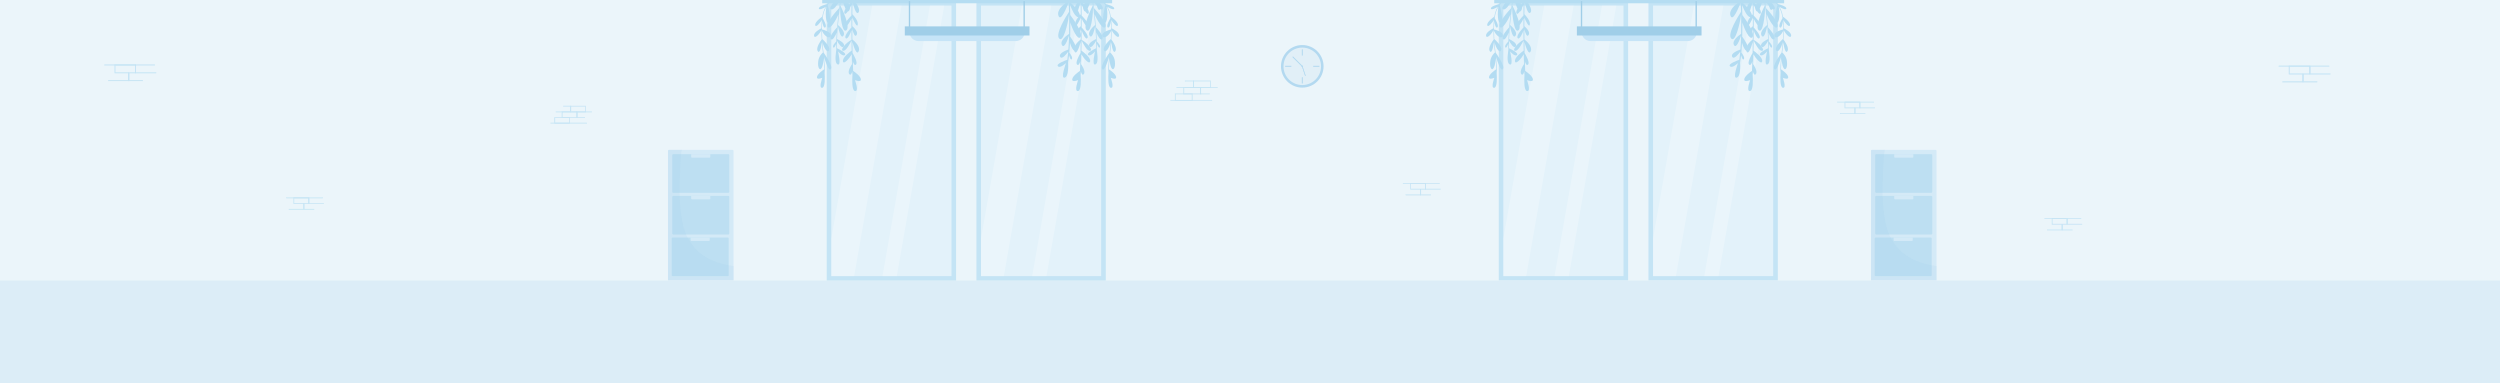 <?xml version="1.0" encoding="utf-8"?>
<!-- Generator: Adobe Illustrator 25.2.1, SVG Export Plug-In . SVG Version: 6.00 Build 0)  -->
<svg version="1.1" id="BG" xmlns="http://www.w3.org/2000/svg" xmlns:xlink="http://www.w3.org/1999/xlink" x="0px" y="0px"
	 viewBox="0 0 6339.7 971.7" style="enable-background:new 0 0 6339.7 971.7;" xml:space="preserve">
<style type="text/css">
	.st0{fill:#EBF5FA;}
	.st1{fill:#D4EAF7;}
	.st2{fill:#BDDFF2;}
	.st3{opacity:0.12;fill:#91C6E3;}
	.st4{fill:#C4E4F5;}
	.st5{fill:#E3F2FA;}
	.st6{opacity:0.25;fill:#FFFFFF;}
	.st7{fill:#B3DCF2;}
	.st8{fill:#B5DDF2;}
	.st9{fill:#C6E4F7;}
	.st10{fill:#A0CEE8;}
	.st11{fill:#DCEDF7;}
	.st12{fill:#B3D9F0;}
	.st13{fill:#E1EFF7;}
	.st14{fill:#B3D9F0;stroke:#B3D9F0;stroke-width:1.095;stroke-miterlimit:10;}
	.st15{opacity:0.7;}
	.st16{fill:#B3DCF2;stroke:#B3DCF2;stroke-width:0.455;stroke-miterlimit:10;}
	.st17{fill:#B3DCF2;stroke:#B3DCF2;stroke-width:0.375;stroke-miterlimit:10;}
</style>
<rect x="-14.3" y="-2" class="st0" width="6368.4" height="975.7"/>
<g>
	<path class="st1" d="M1860.2,711.4h-166.3V382.5c0-1.4,1.1-2.5,2.5-2.5h161.2c1.4,0,2.5,1.1,2.5,2.5V711.4z"/>
	<path class="st2" d="M1846.9,489h-139.6c-1.4,0-2.5-1.1-2.5-2.5v-93c0-1.4,1.1-2.5,2.5-2.5h139.6c1.4,0,2.5,1.1,2.5,2.5v93
		C1849.4,487.9,1848.3,489,1846.9,489z"/>
	<path class="st2" d="M1846.9,594.7h-139.6c-1.4,0-2.5-1.1-2.5-2.5v-93c0-1.4,1.1-2.5,2.5-2.5h139.6c1.4,0,2.5,1.1,2.5,2.5v93
		C1849.4,593.5,1848.3,594.7,1846.9,594.7z"/>
	<path class="st2" d="M1845.4,700.3h-139.6c-1.4,0-2.5-1.1-2.5-2.5v-93c0-1.4,1.1-2.5,2.5-2.5h139.6c1.4,0,2.5,1.1,2.5,2.5v93
		C1848,699.2,1846.8,700.3,1845.4,700.3z"/>
	<path class="st1" d="M1799.6,399.8h-45.1c-0.9,0-1.7-0.8-1.7-1.7V391h48.5v7.1C1801.3,399,1800.6,399.8,1799.6,399.8z"/>
	<path class="st1" d="M1799.6,505.4h-45.1c-0.9,0-1.7-0.8-1.7-1.7v-7.1h48.5v7.1C1801.3,504.6,1800.6,505.4,1799.6,505.4z"/>
	<path class="st1" d="M1798.2,611H1753c-0.9,0-1.7-0.8-1.7-1.7v-7.1h48.5v7.1C1799.9,610.2,1799.1,611,1798.2,611z"/>
	<path class="st3" d="M1809.5,661.6c-19.2-7.7-37.4-20-50.5-36.1c-8.9-10.9-15.4-21.9-20.6-35c-4.6-11.4-7.3-23.8-9.4-35.9
		c-4.9-28-6.2-56.1-5.7-84.4c0.3-13.2,0.8-26.4,1.4-39.6c0.7-15.5,1.2-31.1,3.4-46.4c0.2-1.5,0.7-2.9,1.3-4.3h-33.6
		c-1,0-1.8,0.8-1.8,1.8v329.6h166.3v-36.7C1842.9,672.5,1826,668.2,1809.5,661.6z"/>
</g>
<g>
	<path class="st1" d="M4910.9,711.4h-166.3V382.5c0-1.4,1.1-2.5,2.5-2.5h161.2c1.4,0,2.5,1.1,2.5,2.5V711.4z"/>
	<path class="st2" d="M4897.5,489h-139.6c-1.4,0-2.5-1.1-2.5-2.5v-93c0-1.4,1.1-2.5,2.5-2.5h139.6c1.4,0,2.5,1.1,2.5,2.5v93
		C4900.1,487.9,4898.9,489,4897.5,489z"/>
	<path class="st2" d="M4897.5,594.7h-139.6c-1.4,0-2.5-1.1-2.5-2.5v-93c0-1.4,1.1-2.5,2.5-2.5h139.6c1.4,0,2.5,1.1,2.5,2.5v93
		C4900.1,593.5,4898.9,594.7,4897.5,594.7z"/>
	<path class="st2" d="M4896.1,700.3h-139.6c-1.4,0-2.5-1.1-2.5-2.5v-93c0-1.4,1.1-2.5,2.5-2.5h139.6c1.4,0,2.5,1.1,2.5,2.5v93
		C4898.6,699.2,4897.5,700.3,4896.1,700.3z"/>
	<path class="st1" d="M4850.3,399.8h-45.1c-0.9,0-1.7-0.8-1.7-1.7V391h48.5v7.1C4852,399,4851.2,399.8,4850.3,399.8z"/>
	<path class="st1" d="M4850.3,505.4h-45.1c-0.9,0-1.7-0.8-1.7-1.7v-7.1h48.5v7.1C4852,504.6,4851.2,505.4,4850.3,505.4z"/>
	<path class="st1" d="M4848.8,611h-45.1c-0.9,0-1.7-0.8-1.7-1.7v-7.1h48.5v7.1C4850.6,610.2,4849.8,611,4848.8,611z"/>
	<path class="st3" d="M4860.2,661.6c-19.2-7.7-37.4-20-50.5-36.1c-8.9-10.9-15.4-21.9-20.6-35c-4.6-11.4-7.3-23.8-9.4-35.9
		c-4.9-28-6.2-56.1-5.7-84.4c0.3-13.2,0.8-26.4,1.4-39.6c0.7-15.5,1.2-31.1,3.4-46.4c0.2-1.5,0.7-2.9,1.3-4.3h-33.6
		c-1,0-1.8,0.8-1.8,1.8v329.6h166.3v-36.7C4893.5,672.5,4876.6,668.2,4860.2,661.6z"/>
</g>
<rect x="4180.3" y="3.8" class="st4" width="328" height="707.5"/>
<rect x="4191.9" y="14.1" class="st5" width="304.7" height="686.1"/>
<polygon class="st6" points="4321.8,700.3 4357.9,700.3 4478.3,14.1 4442.1,14.1 "/>
<polygon class="st6" points="4370.2,14.1 4295.6,14.1 4191.9,605.5 4191.9,700.3 4249.9,700.3 "/>
<rect x="3800.7" y="3.8" class="st4" width="328" height="707.5"/>
<rect x="3812.3" y="14.1" class="st5" width="304.7" height="686.1"/>
<polygon class="st6" points="3942.1,700.3 3978.3,700.3 4098.7,14.1 4062.5,14.1 "/>
<polygon class="st6" points="3990.6,14.1 3916,14.1 3812.3,605.5 3812.3,700.3 3870.2,700.3 "/>
<g>
	<g>
		<path class="st7" d="M4505.5,10.4c0.4,0.6,1,1.4,1.9,2.5c0,0,0,0,0,0c0,0.1-11.5,41.5-2.5,44.6c8.2,2.9,8.9-27.4,5.6-40.2
			c1.8,2.8,3.5,5.8,4.8,8.9c2.3,5.3,3.9,12.1,5,19.8c-1.7,2.7-11.9,20-6.8,23.6c4.2,2.9,6.9-8.5,7.6-16c0.6,6.8,0.9,13.9,0.9,21
			c-5.5,1.4-22.3,6.2-22.6,14.8c-0.4,9.6,14,6.8,22.6-11c0,7.1-0.3,14-0.7,20.4c-4,3.6-20.4,19-17.7,28c2.7,9,13-1.3,17.3-21.1
			c-0.8,11.3-1.8,19.9-2.3,22.6c-0.1,0.9-0.3,2-0.5,3.4v0c-0.1,0.5-0.1,1-0.2,1.6l0,0c0,0-25.5,34.3-18.2,42.2
			c5.2,5.6,12.9-17.3,17-31.1c-1.4,14.7-2.6,33.8-1.5,39.7l0.1,0c-0.9,13.2-1.5,37.3,5.8,38.5c10.1,1.7,0-25.2,0-25.2
			s12.3,4.9,13.4,0c1.9-8.2-15.3-19.8-18.1-21.6c0-7.3,0.7-17.7,1.5-27.1c0.9,20.2,6,26.2,7.9,26.8c2.4,0.8,7.4-4.1,5.7-19.7
			c-1.3-12.1-8.7-19.9-12-22.8c0.2-1.7,0.4-3.2,0.6-4.4c0.4-2.6,1.4-10.6,2.2-21.2c2,16.6,6.6,30.1,10.8,21.7
			c4.1-8.2-6.6-23.9-10.4-28.9c0.4-7.4,0.7-15.6,0.7-24c3.1,8.2,16.8,23.6,18.6,14.8c1.7-8.7-15.3-17.7-18.6-19.3
			c-0.1-7.1-0.4-14.3-1.1-21c3.8,6.8,15.4,20.6,16.8,13.1c1.6-8.5-17.9-21.6-17.9-21.6s0,0,0,0c-1-6.3-2.5-12-4.5-16.6
			c-1.3-3-2.8-5.8-4.6-8.5c7.2,4.9,18.2,9.2,17.8,4.1c-0.5-5.5-17.4-10-22.8-11.3c-0.2-0.3-0.3-0.4-0.4-0.4c-1.9-2.4-4-4.6-6-6.7
			h-2.4C4500.9,5.1,4503.3,7.7,4505.5,10.4z"/>
		<path class="st7" d="M4490.8,24.8c5.4,3,3.4-12.1,1.6-22h-5.2C4486.2,11,4486,22,4490.8,24.8z"/>
	</g>
	<g>
		<path class="st7" d="M4497.8,23.9c7.1-1,0.7-11.8-9.3-21.1H4478C4483.3,12.5,4491.4,24.8,4497.8,23.9z"/>
		<path class="st7" d="M4469.3,2.8h-10.8c-5.5,6.9-9.7,15.4-6,23C4457.9,36.6,4465,17.3,4469.3,2.8z"/>
		<path class="st7" d="M4475.9,2.8h-1.8c0.5,3.2,1,6.7,1.5,10.6c-4.3,8.5-26.4,53.5-15.9,63.2c11.6,10.7,15.8-44,15.8-44l0.6-15.4
			c1.8,13.3,3.7,29.5,5.2,46.2c-4,3.3-20.5,17.8-13.7,27.4c6.4,8.9,12.1-15.7,13.9-24.8c1,11.1,1.8,22.3,2.2,33
			c-4.2,2-22.1,10.8-17.2,18.6c4.7,7.5,14.6-9.1,17.3-14.1c0.2,6.6,0.2,12.9,0.1,18.8c-4.6,2.2-25.3,12.3-20.2,17.1
			c5.7,5.4,17.5-9.1,17.5-9.1s-9.2,37.1,0.8,33.1c10-4,3.3-35.4,3.7-36.2l-0.2-1c0.2-4.9,0.2-10.1,0.2-15.5
			c1.9,4.8,5.5,12.7,7.6,9.3c2.6-4-5.2-12.3-7.7-14.7c-0.2-7.4-0.6-15-1.1-22.8c3.6,9.2,11.2,22.4,15.1,16.2
			c4.3-7-11.9-25-16.1-29.4c-1-11.4-2.2-22.7-3.4-33.2c5.1,13.4,21.7,41.6,27.1,32c5.6-10-23.2-41.5-29-47.7
			C4477.5,13.8,4476.6,7.9,4475.9,2.8z"/>
	</g>
	<path class="st7" d="M4417.7,12.6c4.4,11.6,13,31.2,21.4,31c11.4-0.3-4.9-25.7-21.7-37.6c0-0.8-0.1-1.6-0.1-2.3
		c-2.7,0.5-5.5,1.1-8.1,2c-9.6,6.7-25.8,20.6-20.8,34.4c5.9,16.3,21.4-22.4,26-34.7c0.2,5.8,0.5,14.2,0.7,24.5
		c-6.8,10.5-35.4,55.8-25.1,67.6c11.6,13.3,23.1-47,23.1-47l2.2-14.2c0.3,14.5,0.4,31.8,0,49.6c-5.6,3.7-24.4,17.3-18.1,28.4
		c5.7,10.2,14.5-13.4,18-24.3c-0.3,12-0.8,24.1-1.7,35.6c-5.7,2-25.3,9.4-20.9,18.3c4.1,8.5,16.2-6.9,20.5-12.8
		c-0.6,7.1-1.3,14-2.2,20.4c-6.3,2.2-29,10.5-24.1,16.3c5.7,6.7,20.6-7.9,20.6-7.9s-14.9,40.2-3.3,37c10.3-2.8,8.8-30.9,8.6-38.1
		c1-5.8,1.8-12.1,2.5-18.7c1.6,5.6,4.3,13.3,7,10c3.2-3.9-3.5-13.2-6.3-16.8c0.7-7.9,1.2-16.2,1.6-24.6c3.1,10.6,9.5,24.6,14.3,18.4
		c5.5-7-9.1-27.8-13.7-34.1c0.3-12.4,0.5-24.7,0.4-36.1c4.6,16.1,18.7,46.8,25.7,37.2c7.3-10.2-19.2-47.1-25.9-56
		C4418.1,28.1,4417.9,19.4,4417.7,12.6z"/>
	<path class="st7" d="M4429.4,31.8c6.1,7.2,12.4-16.3,15.2-28.6c0.1,8.4,0.2,19.7,0.3,32.8c-3.8,3.9-15.5,16.8-13.8,26.3
		c1.6,9.3,10.6-10,13.9-17.5c0,6.8,0,14,0,21.5c-4.7,4.1-16.2,15.3-10.7,22.8c4.4,6.1,8.4-6,10.7-15.3c0,8.5-0.1,17.2-0.2,26.1
		c-5.7,4.6-21.6,18.7-15.8,30.5c5.1,10.4,12.3-11.6,15.7-24.1c-0.1,9.4-0.2,18.8-0.4,28.1c-3.1,5.2-14.6,25.3-8.3,29.7
		c3.4,2.3,6-2.6,7.8-9c-0.3,8.6-0.6,16.9-1,24.7c-4.2,2.8-21.4,14.8-19.4,23.4c1.3,5.4,14.8,0,14.8,0s-11.1,29.5,0,27.7
		c7.8-1.3,7.3-26.7,6.4-41.4c0.2-2.7,0.3-5.5,0.5-8.3c1.6,6.1,4.4,10.6,7.5,6.8c5.5-6.6-4.7-22.3-6.8-25.3
		c0.3-8.1,0.5-16.5,0.7-25.1c4.2,8.3,20.4,28,22.2,18c1.8-9.7-17.3-23.8-22.1-27.2c0.2-8.6,0.3-17.3,0.4-25.9
		c3.1,6.5,13.5,27.5,21.3,26.4c9.1-1.3-7-20.6-21.3-27.8c0.1-8.5,0.1-16.9,0.2-25c0,0.2,0.1,0.4,0.1,0.7
		c0.9,5.5,10.5,26.5,14.8,19.5c4.3-6.9-14.8-26.4-14.8-26.4s0,0.1-0.1,0.2c0-7.9,0-15.5,0-22.8c3,7.7,13.7,24.7,17.1,19
		c3.2-5.4-11.9-21.5-17.1-26.8c0-10.5-0.1-19.9-0.2-27.8c3.6,7.9,14.5,29.6,17.9,21.8c3.6-8.4-13.9-24.5-17.9-28.1
		c0-0.8,0-1.5,0-2.3h-8.7C4431.9,12.3,4424.4,25.9,4429.4,31.8z"/>
</g>
<g>
	<g>
		<path class="st7" d="M3805.1,10.4c-0.4,0.6-1,1.4-1.9,2.5c0,0,0,0,0,0c0,0.1,11.5,41.5,2.5,44.6c-8.2,2.9-8.9-27.4-5.6-40.2
			c-1.8,2.8-3.5,5.8-4.8,8.9c-2.3,5.3-3.9,12.1-5,19.8c1.7,2.7,11.9,20,6.8,23.6c-4.2,2.9-6.9-8.5-7.6-16c-0.6,6.8-0.9,13.9-0.9,21
			c5.5,1.4,22.3,6.2,22.6,14.8c0.4,9.6-14,6.8-22.6-11c0,7.1,0.3,14,0.7,20.4c4,3.6,20.4,19,17.7,28c-2.7,9-13-1.3-17.3-21.1
			c0.8,11.3,1.8,19.9,2.3,22.6c0.1,0.9,0.3,2,0.5,3.4v0c0.1,0.5,0.1,1,0.2,1.6l0,0c0,0,25.5,34.3,18.2,42.2
			c-5.2,5.6-12.9-17.3-17-31.1c1.4,14.7,2.6,33.8,1.5,39.7l-0.1,0c0.9,13.2,1.5,37.3-5.8,38.5c-10.1,1.7,0-25.2,0-25.2
			s-12.3,4.9-13.4,0c-1.9-8.2,15.3-19.8,18.1-21.6c0-7.3-0.7-17.7-1.5-27.1c-0.9,20.2-6,26.2-7.9,26.8c-2.4,0.8-7.4-4.1-5.7-19.7
			c1.3-12.1,8.7-19.9,12-22.8c-0.2-1.7-0.4-3.2-0.6-4.4c-0.4-2.6-1.4-10.6-2.2-21.2c-2,16.6-6.6,30.1-10.8,21.7
			c-4.1-8.2,6.6-23.9,10.4-28.9c-0.4-7.4-0.7-15.6-0.7-24c-3.1,8.2-16.8,23.6-18.6,14.8c-1.7-8.7,15.3-17.7,18.6-19.3
			c0.1-7.1,0.4-14.3,1.1-21c-3.8,6.8-15.4,20.6-16.8,13.1c-1.6-8.5,17.9-21.6,17.9-21.6s0,0,0,0c1-6.3,2.5-12,4.5-16.6
			c1.3-3,2.8-5.8,4.6-8.5c-7.2,4.9-18.2,9.2-17.8,4.1c0.5-5.5,17.4-10,22.8-11.3c0.2-0.3,0.3-0.4,0.4-0.4c1.9-2.4,4-4.6,6-6.7h2.4
			C3809.7,5.1,3807.3,7.7,3805.1,10.4z"/>
	</g>
	<g>
		<path class="st7" d="M3812.7,23.9c-7.1-1-0.7-11.8,9.3-21.1h10.5C3827.3,12.5,3819.2,24.8,3812.7,23.9z"/>
		<path class="st7" d="M3841.3,2.8h10.8c5.5,6.9,9.7,15.4,6,23C3852.7,36.6,3845.6,17.3,3841.3,2.8z"/>
		<path class="st7" d="M3834.7,2.8h1.8c-0.5,3.2-1,6.7-1.5,10.6c4.3,8.5,26.4,53.5,15.9,63.2c-11.6,10.7-15.8-44-15.8-44l-0.6-15.4
			c-1.8,13.3-3.7,29.5-5.2,46.2c4,3.3,20.5,17.8,13.7,27.4c-6.4,8.9-12.1-15.7-13.9-24.8c-1,11.1-1.8,22.3-2.2,33
			c4.2,2,22.1,10.8,17.2,18.6c-4.7,7.5-14.6-9.1-17.3-14.1c-0.2,6.6-0.2,12.9-0.1,18.8c4.6,2.2,25.3,12.3,20.2,17.1
			c-5.7,5.4-17.5-9.1-17.5-9.1s9.2,37.1-0.8,33.1c-10-4-3.3-35.4-3.7-36.2l0.2-1c-0.2-4.9-0.2-10.1-0.2-15.5
			c-1.9,4.8-5.5,12.7-7.6,9.3c-2.6-4,5.2-12.3,7.7-14.7c0.2-7.4,0.6-15,1.1-22.8c-3.6,9.2-11.2,22.4-15.1,16.2
			c-4.3-7,11.9-25,16.1-29.4c1-11.4,2.2-22.7,3.4-33.2c-5.1,13.4-21.7,41.6-27.1,32c-5.6-10,23.2-41.5,29-47.7
			C3833.1,13.8,3833.9,7.9,3834.7,2.8z"/>
	</g>
	<path class="st7" d="M3881.1,31.8c-6.1,7.2-12.4-16.3-15.2-28.6c-0.1,8.4-0.2,19.7-0.3,32.8c3.8,3.9,15.5,16.8,13.8,26.3
		c-1.6,9.3-10.6-10-13.9-17.5c0,6.8,0,14,0,21.5c4.7,4.1,16.2,15.3,10.7,22.8c-4.4,6.1-8.4-6-10.7-15.3c0,8.5,0.1,17.2,0.2,26.1
		c5.7,4.6,21.6,18.7,15.8,30.5c-5.1,10.4-12.3-11.6-15.7-24.1c0.1,9.4,0.3,18.8,0.4,28.1c3.1,5.2,14.6,25.3,8.3,29.7
		c-3.4,2.3-6-2.6-7.8-9c0.3,8.6,0.6,16.9,1,24.7c4.2,2.8,21.4,14.8,19.4,23.4c-1.2,5.4-14.8,0-14.8,0s11.1,29.5,0,27.7
		c-7.8-1.3-7.3-26.7-6.4-41.4c-0.2-2.7-0.3-5.5-0.5-8.3c-1.6,6.1-4.4,10.6-7.5,6.8c-5.5-6.6,4.7-22.3,6.8-25.3
		c-0.3-8.1-0.5-16.5-0.7-25.1c-4.2,8.3-20.4,28-22.2,18c-1.8-9.7,17.3-23.8,22.1-27.2c-0.2-8.6-0.3-17.3-0.4-25.9
		c-3.1,6.5-13.5,27.5-21.3,26.4c-9.1-1.3,7-20.6,21.3-27.8c-0.1-8.5-0.1-16.9-0.2-25c0,0.2-0.1,0.4-0.1,0.7
		c-0.9,5.5-10.5,26.5-14.8,19.5c-4.3-6.9,14.8-26.4,14.8-26.4s0,0.1,0.1,0.2c0-7.9,0-15.5,0-22.8c-3,7.7-13.7,24.7-17.1,19
		c-3.2-5.4,11.9-21.5,17.1-26.8c0-10.5,0.1-19.9,0.2-27.8c-3.6,7.9-14.5,29.6-17.9,21.8c-3.6-8.4,13.9-24.5,17.9-28.1
		c0-0.8,0-1.5,0-2.3h8.7C3878.7,12.3,3886.2,25.9,3881.1,31.8z"/>
</g>
<rect x="3789.2" class="st8" width="735.2" height="8.3"/>
<g>
	<path class="st9" d="M4204.6,81.1v-5.2h-92v5.2h-102c0,12.8,10.3,23.1,23.1,23.1H4280c12.8,0,23.1-10.3,23.1-23.1H4204.6z"/>
	<polygon class="st10" points="4303.1,66.9 4303.1,2.8 4299.6,2.8 4299.6,66.9 4012.3,66.9 4012.3,2.8 4008.8,2.8 4008.8,66.9 
		3998.8,66.9 3998.8,90 4314.9,90 4314.9,66.9 	"/>
</g>
<rect y="711.4" class="st11" width="6339.7" height="260.3"/>
<rect x="2476.1" y="3.8" class="st4" width="328" height="707.5"/>
<rect x="2487.7" y="14.1" class="st5" width="304.7" height="686.1"/>
<polygon class="st6" points="2617.5,700.3 2653.7,700.3 2774,14.1 2737.9,14.1 "/>
<polygon class="st6" points="2666,14.1 2591.4,14.1 2487.7,605.5 2487.7,700.3 2545.6,700.3 "/>
<rect x="2096.5" y="3.8" class="st4" width="328" height="707.5"/>
<rect x="2108.1" y="14.1" class="st5" width="304.7" height="686.1"/>
<polygon class="st6" points="2237.9,700.3 2274.1,700.3 2394.4,14.1 2358.3,14.1 "/>
<polygon class="st6" points="2286.4,14.1 2211.8,14.1 2108.1,605.5 2108.1,700.3 2166,700.3 "/>
<g>
	<g>
		<path class="st7" d="M2801.2,10.4c0.4,0.6,1,1.4,1.9,2.5c0,0,0,0,0,0c0,0.1-11.5,41.5-2.5,44.6c8.2,2.9,8.9-27.4,5.6-40.2
			c1.8,2.8,3.5,5.8,4.8,8.9c2.3,5.3,3.9,12.1,5,19.8c-1.7,2.7-11.9,20-6.8,23.6c4.2,2.9,6.9-8.5,7.6-16c0.6,6.8,0.9,13.9,0.9,21
			c-5.5,1.4-22.3,6.2-22.6,14.8c-0.4,9.6,14,6.8,22.6-11c0,7.1-0.3,14-0.7,20.4c-4,3.6-20.4,19-17.7,28c2.7,9,13-1.3,17.3-21.1
			c-0.8,11.3-1.8,19.9-2.3,22.6c-0.1,0.9-0.3,2-0.5,3.4v0c-0.1,0.5-0.1,1-0.2,1.6l0,0c0,0-25.5,34.3-18.2,42.2
			c5.2,5.6,12.9-17.3,17-31.1c-1.4,14.7-2.6,33.8-1.5,39.7l0.1,0c-0.9,13.2-1.5,37.3,5.8,38.5c10.1,1.7,0-25.2,0-25.2
			s12.3,4.9,13.4,0c1.9-8.2-15.3-19.8-18.1-21.6c0-7.3,0.7-17.7,1.5-27.1c0.9,20.2,6,26.2,7.9,26.8c2.4,0.8,7.4-4.1,5.7-19.7
			c-1.3-12.1-8.7-19.9-12-22.8c0.2-1.7,0.4-3.2,0.6-4.4c0.4-2.6,1.4-10.6,2.2-21.2c2,16.6,6.6,30.1,10.8,21.7
			c4.1-8.2-6.6-23.9-10.4-28.9c0.4-7.4,0.7-15.6,0.7-24c3.1,8.2,16.8,23.6,18.6,14.8c1.7-8.7-15.3-17.7-18.6-19.3
			c-0.1-7.1-0.4-14.3-1.1-21c3.8,6.8,15.4,20.6,16.8,13.1c1.6-8.5-17.9-21.6-17.9-21.6s0,0,0,0c-1-6.3-2.5-12-4.5-16.6
			c-1.3-3-2.8-5.8-4.6-8.5c7.2,4.9,18.2,9.2,17.8,4.1c-0.5-5.5-17.4-10-22.8-11.3c-0.2-0.3-0.3-0.4-0.4-0.4c-1.9-2.4-4-4.6-6-6.7
			h-2.4C2796.7,5.1,2799,7.7,2801.2,10.4z"/>
		<path class="st7" d="M2786.6,24.8c5.4,3,3.4-12.1,1.6-22h-5.2C2782,11,2781.8,22,2786.6,24.8z"/>
	</g>
	<g>
		<path class="st7" d="M2793.6,23.9c7.1-1,0.7-11.8-9.3-21.1h-10.5C2779.1,12.5,2787.1,24.8,2793.6,23.9z"/>
		<path class="st7" d="M2765.1,2.8h-10.8c-5.5,6.9-9.7,15.4-6,23C2753.6,36.6,2760.8,17.3,2765.1,2.8z"/>
		<path class="st7" d="M2771.7,2.8h-1.8c0.5,3.2,1,6.7,1.5,10.6c-4.3,8.5-26.4,53.5-15.9,63.2c11.6,10.7,15.8-44,15.8-44l0.6-15.4
			c1.8,13.3,3.7,29.5,5.2,46.2c-4,3.3-20.5,17.8-13.7,27.4c6.4,8.9,12.1-15.7,13.9-24.8c1,11.1,1.8,22.3,2.2,33
			c-4.2,2-22.1,10.8-17.2,18.6c4.7,7.5,14.6-9.1,17.3-14.1c0.2,6.6,0.2,12.9,0.1,18.8c-4.6,2.2-25.3,12.3-20.2,17.1
			c5.7,5.4,17.5-9.1,17.5-9.1s-9.2,37.1,0.8,33.1c10-4,3.3-35.4,3.7-36.2l-0.2-1c0.2-4.9,0.2-10.1,0.2-15.5
			c1.9,4.8,5.5,12.7,7.6,9.3c2.6-4-5.2-12.3-7.7-14.7c-0.2-7.4-0.6-15-1.1-22.8c3.6,9.2,11.2,22.4,15.1,16.2
			c4.3-7-11.9-25-16.1-29.4c-1-11.4-2.2-22.7-3.4-33.2c5.1,13.4,21.7,41.6,27.1,32c5.6-10-23.2-41.5-29-47.7
			C2773.2,13.8,2772.4,7.9,2771.7,2.8z"/>
	</g>
	<path class="st7" d="M2713.5,12.6c4.4,11.6,13,31.2,21.4,31c11.4-0.3-4.9-25.7-21.7-37.6c0-0.8-0.1-1.6-0.1-2.3
		c-2.7,0.5-5.5,1.1-8.1,2c-9.6,6.7-25.8,20.6-20.8,34.4c5.9,16.3,21.4-22.4,26-34.7c0.2,5.8,0.5,14.2,0.7,24.5
		c-6.8,10.5-35.4,55.8-25.1,67.6c11.6,13.3,23.1-47,23.1-47l2.2-14.2c0.3,14.5,0.4,31.8,0,49.6c-5.6,3.7-24.4,17.3-18.1,28.4
		c5.7,10.2,14.5-13.4,18-24.3c-0.3,12-0.8,24.1-1.7,35.6c-5.7,2-25.3,9.4-20.9,18.3c4.1,8.5,16.2-6.9,20.5-12.8
		c-0.6,7.1-1.3,14-2.2,20.4c-6.3,2.2-29,10.5-24.1,16.3c5.7,6.7,20.6-7.9,20.6-7.9s-14.9,40.2-3.3,37c10.3-2.8,8.8-30.9,8.6-38.1
		c1-5.8,1.8-12.1,2.5-18.7c1.6,5.6,4.3,13.3,7,10c3.2-3.9-3.5-13.2-6.3-16.8c0.7-7.9,1.2-16.2,1.6-24.6c3.1,10.6,9.5,24.6,14.3,18.4
		c5.5-7-9.1-27.8-13.7-34.1c0.3-12.4,0.5-24.7,0.4-36.1c4.6,16.1,18.7,46.8,25.7,37.2c7.3-10.2-19.2-47.1-25.9-56
		C2713.9,28.1,2713.7,19.4,2713.5,12.6z"/>
	<path class="st7" d="M2725.2,31.8c6.1,7.2,12.4-16.3,15.2-28.6c0.1,8.4,0.2,19.7,0.3,32.8c-3.8,3.9-15.5,16.8-13.8,26.3
		c1.6,9.3,10.6-10,13.9-17.5c0,6.8,0,14,0,21.5c-4.7,4.1-16.2,15.3-10.7,22.8c4.4,6.1,8.4-6,10.7-15.3c0,8.5-0.1,17.2-0.2,26.1
		c-5.7,4.6-21.6,18.7-15.8,30.5c5.1,10.4,12.3-11.6,15.7-24.1c-0.1,9.4-0.2,18.8-0.4,28.1c-3.1,5.2-14.6,25.3-8.3,29.7
		c3.4,2.3,6-2.6,7.8-9c-0.3,8.6-0.6,16.9-1,24.7c-4.2,2.8-21.4,14.8-19.4,23.4c1.3,5.4,14.8,0,14.8,0s-11.1,29.5,0,27.7
		c7.8-1.3,7.3-26.7,6.4-41.4c0.2-2.7,0.3-5.5,0.5-8.3c1.6,6.1,4.4,10.6,7.5,6.8c5.5-6.6-4.7-22.3-6.8-25.3
		c0.3-8.1,0.5-16.5,0.7-25.1c4.2,8.3,20.4,28,22.2,18c1.8-9.7-17.3-23.8-22.1-27.2c0.2-8.6,0.3-17.3,0.4-25.9
		c3.1,6.5,13.5,27.5,21.3,26.4c9.1-1.3-7-20.6-21.3-27.8c0.1-8.5,0.1-16.9,0.2-25c0,0.2,0.1,0.4,0.1,0.7
		c0.9,5.5,10.5,26.5,14.8,19.5c4.3-6.9-14.8-26.4-14.8-26.4s0,0.1-0.1,0.2c0-7.9,0-15.5,0-22.8c3,7.7,13.7,24.7,17.1,19
		c3.2-5.4-11.9-21.5-17.1-26.8c0-10.5-0.1-19.9-0.2-27.8c3.6,7.9,14.5,29.6,17.9,21.8c3.6-8.4-13.9-24.5-17.9-28.1
		c0-0.8,0-1.5,0-2.3h-8.7C2727.6,12.3,2720.2,25.9,2725.2,31.8z"/>
</g>
<g>
	<g>
		<path class="st7" d="M2100.9,10.4c-0.4,0.6-1,1.4-1.9,2.5c0,0,0,0,0,0c0,0.1,11.5,41.5,2.5,44.6c-8.2,2.9-8.9-27.4-5.6-40.2
			c-1.8,2.8-3.5,5.8-4.8,8.9c-2.3,5.3-3.9,12.1-5,19.8c1.7,2.7,11.9,20,6.8,23.6c-4.2,2.9-6.9-8.5-7.6-16c-0.6,6.8-0.9,13.9-0.9,21
			c5.5,1.4,22.3,6.2,22.6,14.8c0.4,9.6-14,6.8-22.6-11c0,7.1,0.3,14,0.7,20.4c4,3.6,20.4,19,17.7,28c-2.7,9-13-1.3-17.3-21.1
			c0.8,11.3,1.8,19.9,2.3,22.6c0.1,0.9,0.3,2,0.5,3.4v0c0.1,0.5,0.1,1,0.2,1.6l0,0c0,0,25.5,34.3,18.2,42.2
			c-5.2,5.6-12.9-17.3-17-31.1c1.4,14.7,2.6,33.8,1.5,39.7l-0.1,0c0.9,13.2,1.5,37.3-5.8,38.5c-10.1,1.7,0-25.2,0-25.2
			s-12.3,4.9-13.4,0c-1.9-8.2,15.3-19.8,18.1-21.6c0-7.3-0.7-17.7-1.5-27.1c-0.9,20.2-6,26.2-7.9,26.8c-2.4,0.8-7.4-4.1-5.7-19.7
			c1.3-12.1,8.7-19.9,12-22.8c-0.2-1.7-0.4-3.2-0.6-4.4c-0.4-2.6-1.4-10.6-2.2-21.2c-2,16.6-6.6,30.1-10.8,21.7
			c-4.1-8.2,6.6-23.9,10.4-28.9c-0.4-7.4-0.7-15.6-0.7-24c-3.1,8.2-16.8,23.6-18.6,14.8c-1.7-8.7,15.3-17.7,18.6-19.3
			c0.1-7.1,0.4-14.3,1.1-21c-3.8,6.8-15.4,20.6-16.8,13.1c-1.6-8.5,17.9-21.6,17.9-21.6s0,0,0,0c1-6.3,2.5-12,4.5-16.6
			c1.3-3,2.8-5.8,4.6-8.5c-7.2,4.9-18.2,9.2-17.8,4.1c0.5-5.5,17.4-10,22.8-11.3c0.2-0.3,0.3-0.4,0.4-0.4c1.9-2.4,4-4.6,6-6.7h2.4
			C2105.4,5.1,2103.1,7.7,2100.9,10.4z"/>
	</g>
	<g>
		<path class="st7" d="M2108.5,23.9c-7.1-1-0.7-11.8,9.3-21.1h10.5C2123.1,12.5,2115,24.8,2108.5,23.9z"/>
		<path class="st7" d="M2137.1,2.8h10.8c5.5,6.9,9.7,15.4,6,23C2148.5,36.6,2141.3,17.3,2137.1,2.8z"/>
		<path class="st7" d="M2130.4,2.8h1.8c-0.5,3.2-1,6.7-1.5,10.6c4.3,8.5,26.4,53.5,15.9,63.2c-11.6,10.7-15.8-44-15.8-44l-0.6-15.4
			c-1.8,13.3-3.7,29.5-5.2,46.2c4,3.3,20.5,17.8,13.7,27.4c-6.4,8.9-12.1-15.7-13.9-24.8c-1,11.1-1.8,22.3-2.2,33
			c4.2,2,22.1,10.8,17.2,18.6c-4.7,7.5-14.6-9.1-17.3-14.1c-0.2,6.6-0.2,12.9-0.1,18.8c4.6,2.2,25.3,12.3,20.2,17.1
			c-5.7,5.4-17.5-9.1-17.5-9.1s9.2,37.1-0.8,33.1c-10-4-3.3-35.4-3.7-36.2l0.2-1c-0.2-4.9-0.2-10.1-0.2-15.5
			c-1.9,4.8-5.5,12.7-7.6,9.3c-2.6-4,5.2-12.3,7.7-14.7c0.2-7.4,0.6-15,1.1-22.8c-3.6,9.2-11.2,22.4-15.1,16.2
			c-4.3-7,11.9-25,16.1-29.4c1-11.4,2.2-22.7,3.4-33.2c-5.1,13.4-21.7,41.6-27.1,32c-5.6-10,23.2-41.5,29-47.7
			C2128.9,13.8,2129.7,7.9,2130.4,2.8z"/>
	</g>
	<path class="st7" d="M2176.9,31.8c-6.1,7.2-12.4-16.3-15.2-28.6c-0.1,8.4-0.2,19.7-0.3,32.8c3.8,3.9,15.5,16.8,13.8,26.3
		c-1.6,9.3-10.6-10-13.9-17.5c0,6.8,0,14,0,21.5c4.7,4.1,16.2,15.3,10.7,22.8c-4.4,6.1-8.4-6-10.7-15.3c0,8.5,0.1,17.2,0.2,26.1
		c5.7,4.6,21.6,18.7,15.8,30.5c-5.1,10.4-12.3-11.6-15.7-24.1c0.1,9.4,0.2,18.8,0.4,28.1c3.1,5.2,14.6,25.3,8.3,29.7
		c-3.4,2.3-6-2.6-7.8-9c0.3,8.6,0.6,16.9,1,24.7c4.2,2.8,21.4,14.8,19.4,23.4c-1.3,5.4-14.8,0-14.8,0s11.1,29.5,0,27.7
		c-7.8-1.3-7.3-26.7-6.4-41.4c-0.2-2.7-0.3-5.5-0.5-8.3c-1.6,6.1-4.4,10.6-7.5,6.8c-5.5-6.6,4.7-22.3,6.8-25.3
		c-0.3-8.1-0.5-16.5-0.7-25.1c-4.2,8.3-20.4,28-22.2,18c-1.8-9.7,17.3-23.8,22.1-27.2c-0.2-8.6-0.3-17.3-0.4-25.9
		c-3.1,6.5-13.5,27.5-21.3,26.4c-9.1-1.3,7-20.6,21.3-27.8c-0.1-8.5-0.1-16.9-0.2-25c0,0.2-0.1,0.4-0.1,0.7
		c-0.9,5.5-10.5,26.5-14.8,19.5c-4.3-6.9,14.8-26.4,14.8-26.4s0,0.1,0.1,0.2c0-7.9,0-15.5,0-22.8c-3,7.7-13.7,24.7-17.1,19
		c-3.2-5.4,11.9-21.5,17.1-26.8c0-10.5,0.1-19.9,0.2-27.8c-3.6,7.9-14.5,29.6-17.9,21.8c-3.6-8.4,13.9-24.5,17.9-28.1
		c0-0.8,0-1.5,0-2.3h8.7C2174.5,12.3,2182,25.9,2176.9,31.8z"/>
</g>
<rect x="2085" class="st8" width="735.2" height="8.3"/>
<g>
	<path class="st9" d="M2500.3,81.1v-5.2h-92v5.2h-102c0,12.8,10.3,23.1,23.1,23.1h246.3c12.8,0,23.1-10.3,23.1-23.1H2500.3z"/>
	<polygon class="st10" points="2598.9,66.9 2598.9,2.8 2595.4,2.8 2595.4,66.9 2308.1,66.9 2308.1,2.8 2304.6,2.8 2304.6,66.9 
		2294.5,66.9 2294.5,90 2610.7,90 2610.7,66.9 	"/>
</g>
<g>
	<ellipse class="st12" cx="3302.4" cy="168.2" rx="54" ry="54"/>
	<ellipse class="st13" cx="3302.4" cy="168.2" rx="47.6" ry="47.5"/>
	<g>
		
			<rect x="3266.3" y="160.6" transform="matrix(6.123234e-17 -1 1 6.123234e-17 3098.901 3434.885)" class="st14" width="1.1" height="14.7"/>
		
			<rect x="3337.4" y="160.6" transform="matrix(6.123234e-17 -1 1 6.123234e-17 3169.983 3505.966)" class="st14" width="1.1" height="14.7"/>
		<rect x="3301.8" y="125.7" class="st14" width="1.1" height="14.7"/>
		<rect x="3301.8" y="196.4" class="st14" width="1.1" height="14.7"/>
		<path class="st14" d="M3303.7,168.2c0,0.7-0.6,1.3-1.3,1.3c-0.7,0-1.3-0.6-1.3-1.3c0-0.7,0.6-1.3,1.3-1.3
			C3303.1,166.9,3303.7,167.5,3303.7,168.2z"/>
		<g>
			<path class="st14" d="M3302.4,168.8c-0.2,0-0.3-0.1-0.4-0.2l-23.8-23.8c-0.2-0.2-0.2-0.6,0-0.8c0.2-0.2,0.6-0.2,0.8,0l23.8,23.8
				c0.2,0.2,0.2,0.6,0,0.8C3302.7,168.7,3302.5,168.8,3302.4,168.8z"/>
		</g>
		<g>
			<g>
				<path class="st14" d="M3310,192.2c-0.1,0-0.2-0.1-0.2-0.2l-7.7-23.2c-0.1-0.2,0-0.5,0.3-0.5c0.2-0.1,0.5,0,0.5,0.3l7.7,23.2
					c0.1,0.2,0,0.5-0.3,0.5C3310.3,192.3,3310.1,192.3,3310,192.2z"/>
			</g>
		</g>
	</g>
</g>
<g>
	<g class="st15">
		<g>
			<rect x="264.8" y="163.7" class="st16" width="127.8" height="2"/>
			<path class="st16" d="M344.7,185.5h-54.1v-21.8h54.1V185.5z M292.5,183.6h50.2v-17.9h-50.2V183.6z"/>
			<polygon class="st16" points="395.9,185.5 342.7,185.5 342.7,164.7 344.7,164.7 344.7,183.6 395.9,183.6 			"/>
			<polygon class="st16" points="327.4,205.4 274.3,205.4 274.3,203.5 325.5,203.5 325.5,184.6 327.4,184.6 			"/>
			<polygon class="st16" points="362.3,205.4 325.5,205.4 325.5,184.6 327.4,184.6 327.4,203.5 362.3,203.5 			"/>
		</g>
		<rect x="1396.3" y="311.6" class="st16" width="92" height="1.4"/>
		<path class="st16" d="M1445,313h-39v-15.7h39V313z M1407.5,311.6h36.2v-12.9h-36.2V311.6z"/>
		<path class="st16" d="M1463.8,298.7h-39V283h39V298.7z M1426.3,297.3h36.2v-12.9h-36.2V297.3z"/>
		<polygon class="st16" points="1483.2,298.7 1462.4,298.7 1462.4,283 1500.7,283 1500.7,284.4 1463.8,284.4 1463.8,297.3 
			1483.2,297.3 		"/>
		<path class="st16" d="M1485.5,284.4h-39v-15.7h39V284.4z M1448,283h36.2V270H1448V283z"/>
		<polygon class="st16" points="1447.9,284.4 1409.6,284.4 1409.6,283 1446.5,283 1446.5,270 1428.4,270 1428.4,268.6 1447.9,268.6 
					"/>
		<g>
			<rect x="725.6" y="501" class="st16" width="93.2" height="1.4"/>
			<path class="st16" d="M783.8,516.9h-39.4V501h39.4V516.9z M745.8,515.5h36.6v-13.1h-36.6V515.5z"/>
			<polygon class="st16" points="821.1,516.9 782.4,516.9 782.4,501.7 783.8,501.7 783.8,515.5 821.1,515.5 			"/>
			<polygon class="st16" points="771.2,531.4 732.5,531.4 732.5,530 769.8,530 769.8,516.2 771.2,516.2 			"/>
			<polygon class="st16" points="796.7,531.4 769.8,531.4 769.8,516.2 771.2,516.2 771.2,530 796.7,530 			"/>
		</g>
		<g>
			<rect x="5184.7" y="553.4" class="st16" width="92.9" height="1.4"/>
			<path class="st16" d="M5242.7,569.4h-39.3v-15.9h39.3V569.4z M5204.8,567.9h36.5v-13.1h-36.5V567.9z"/>
			<polygon class="st16" points="5279.9,569.4 5241.3,569.4 5241.3,554.1 5242.7,554.1 5242.7,567.9 5279.9,567.9 			"/>
			<polygon class="st16" points="5230.1,583.8 5191.5,583.8 5191.5,582.4 5228.7,582.4 5228.7,568.6 5230.1,568.6 			"/>
			<polygon class="st16" points="5255.5,583.8 5228.7,583.8 5228.7,568.6 5230.1,568.6 5230.1,582.4 5255.5,582.4 			"/>
		</g>
		<g>
			<rect x="4659.1" y="258.3" class="st16" width="92.9" height="1.4"/>
			<path class="st16" d="M4717.1,274.2h-39.3v-15.9h39.3V274.2z M4679.2,272.8h36.5v-13.1h-36.5V272.8z"/>
			<polygon class="st16" points="4754.3,274.2 4715.7,274.2 4715.7,259 4717.1,259 4717.1,272.8 4754.3,272.8 			"/>
			<polygon class="st16" points="4704.6,288.7 4666,288.7 4666,287.3 4703.1,287.3 4703.1,273.5 4704.6,273.5 			"/>
			<polygon class="st16" points="4729.9,288.7 4703.1,288.7 4703.1,273.5 4704.6,273.5 4704.6,287.3 4729.9,287.3 			"/>
		</g>
		<g>
			<rect x="5778.6" y="166.7" class="st16" width="127.8" height="2"/>
			<path class="st16" d="M5858.5,188.6h-54.1v-21.8h54.1V188.6z M5806.3,186.6h50.2v-17.9h-50.2V186.6z"/>
			<polygon class="st16" points="5909.6,188.6 5856.5,188.6 5856.5,167.7 5858.5,167.7 5858.5,186.6 5909.6,186.6 			"/>
			<polygon class="st16" points="5841.2,208.5 5788,208.5 5788,206.5 5839.2,206.5 5839.2,187.6 5841.2,187.6 			"/>
			<polygon class="st16" points="5876.1,208.5 5839.2,208.5 5839.2,187.6 5841.2,187.6 5841.2,206.5 5876.1,206.5 			"/>
		</g>
		<g>
			<rect x="2968.4" y="253.7" class="st17" width="105.1" height="1.6"/>
			<path class="st17" d="M3024.1,255.3h-44.5v-18h44.5V255.3z M2981.2,253.7h41.3v-14.8h-41.3V253.7z"/>
			<path class="st17" d="M3045.5,238.9H3001v-18h44.5V238.9z M3002.6,237.3h41.3v-14.8h-41.3V237.3z"/>
			<polygon class="st17" points="3067.6,238.9 3043.9,238.9 3043.9,221 3087.6,221 3087.6,222.6 3045.5,222.6 3045.5,237.3 
				3067.6,237.3 			"/>
			<path class="st17" d="M3070.3,222.6h-44.5v-18h44.5V222.6z M3027.4,221h41.3v-14.8h-41.3V221z"/>
			<polygon class="st17" points="3027.3,222.6 2983.6,222.6 2983.6,221 3025.7,221 3025.7,206.2 3005,206.2 3005,204.6 
				3027.3,204.6 			"/>
		</g>
	</g>
	<g class="st15">
		<rect x="3557.8" y="464.5" class="st16" width="92.9" height="1.4"/>
		<path class="st16" d="M3615.8,480.5h-39.3v-15.9h39.3V480.5z M3577.9,479h36.5V466h-36.5V479z"/>
		<polygon class="st16" points="3653,480.5 3614.4,480.5 3614.4,465.3 3615.8,465.3 3615.8,479 3653,479 		"/>
		<polygon class="st16" points="3603.3,495 3564.6,495 3564.6,493.5 3601.8,493.5 3601.8,479.7 3603.3,479.7 		"/>
		<polygon class="st16" points="3628.6,495 3601.8,495 3601.8,479.7 3603.3,479.7 3603.3,493.5 3628.6,493.5 		"/>
	</g>
</g>
</svg>

